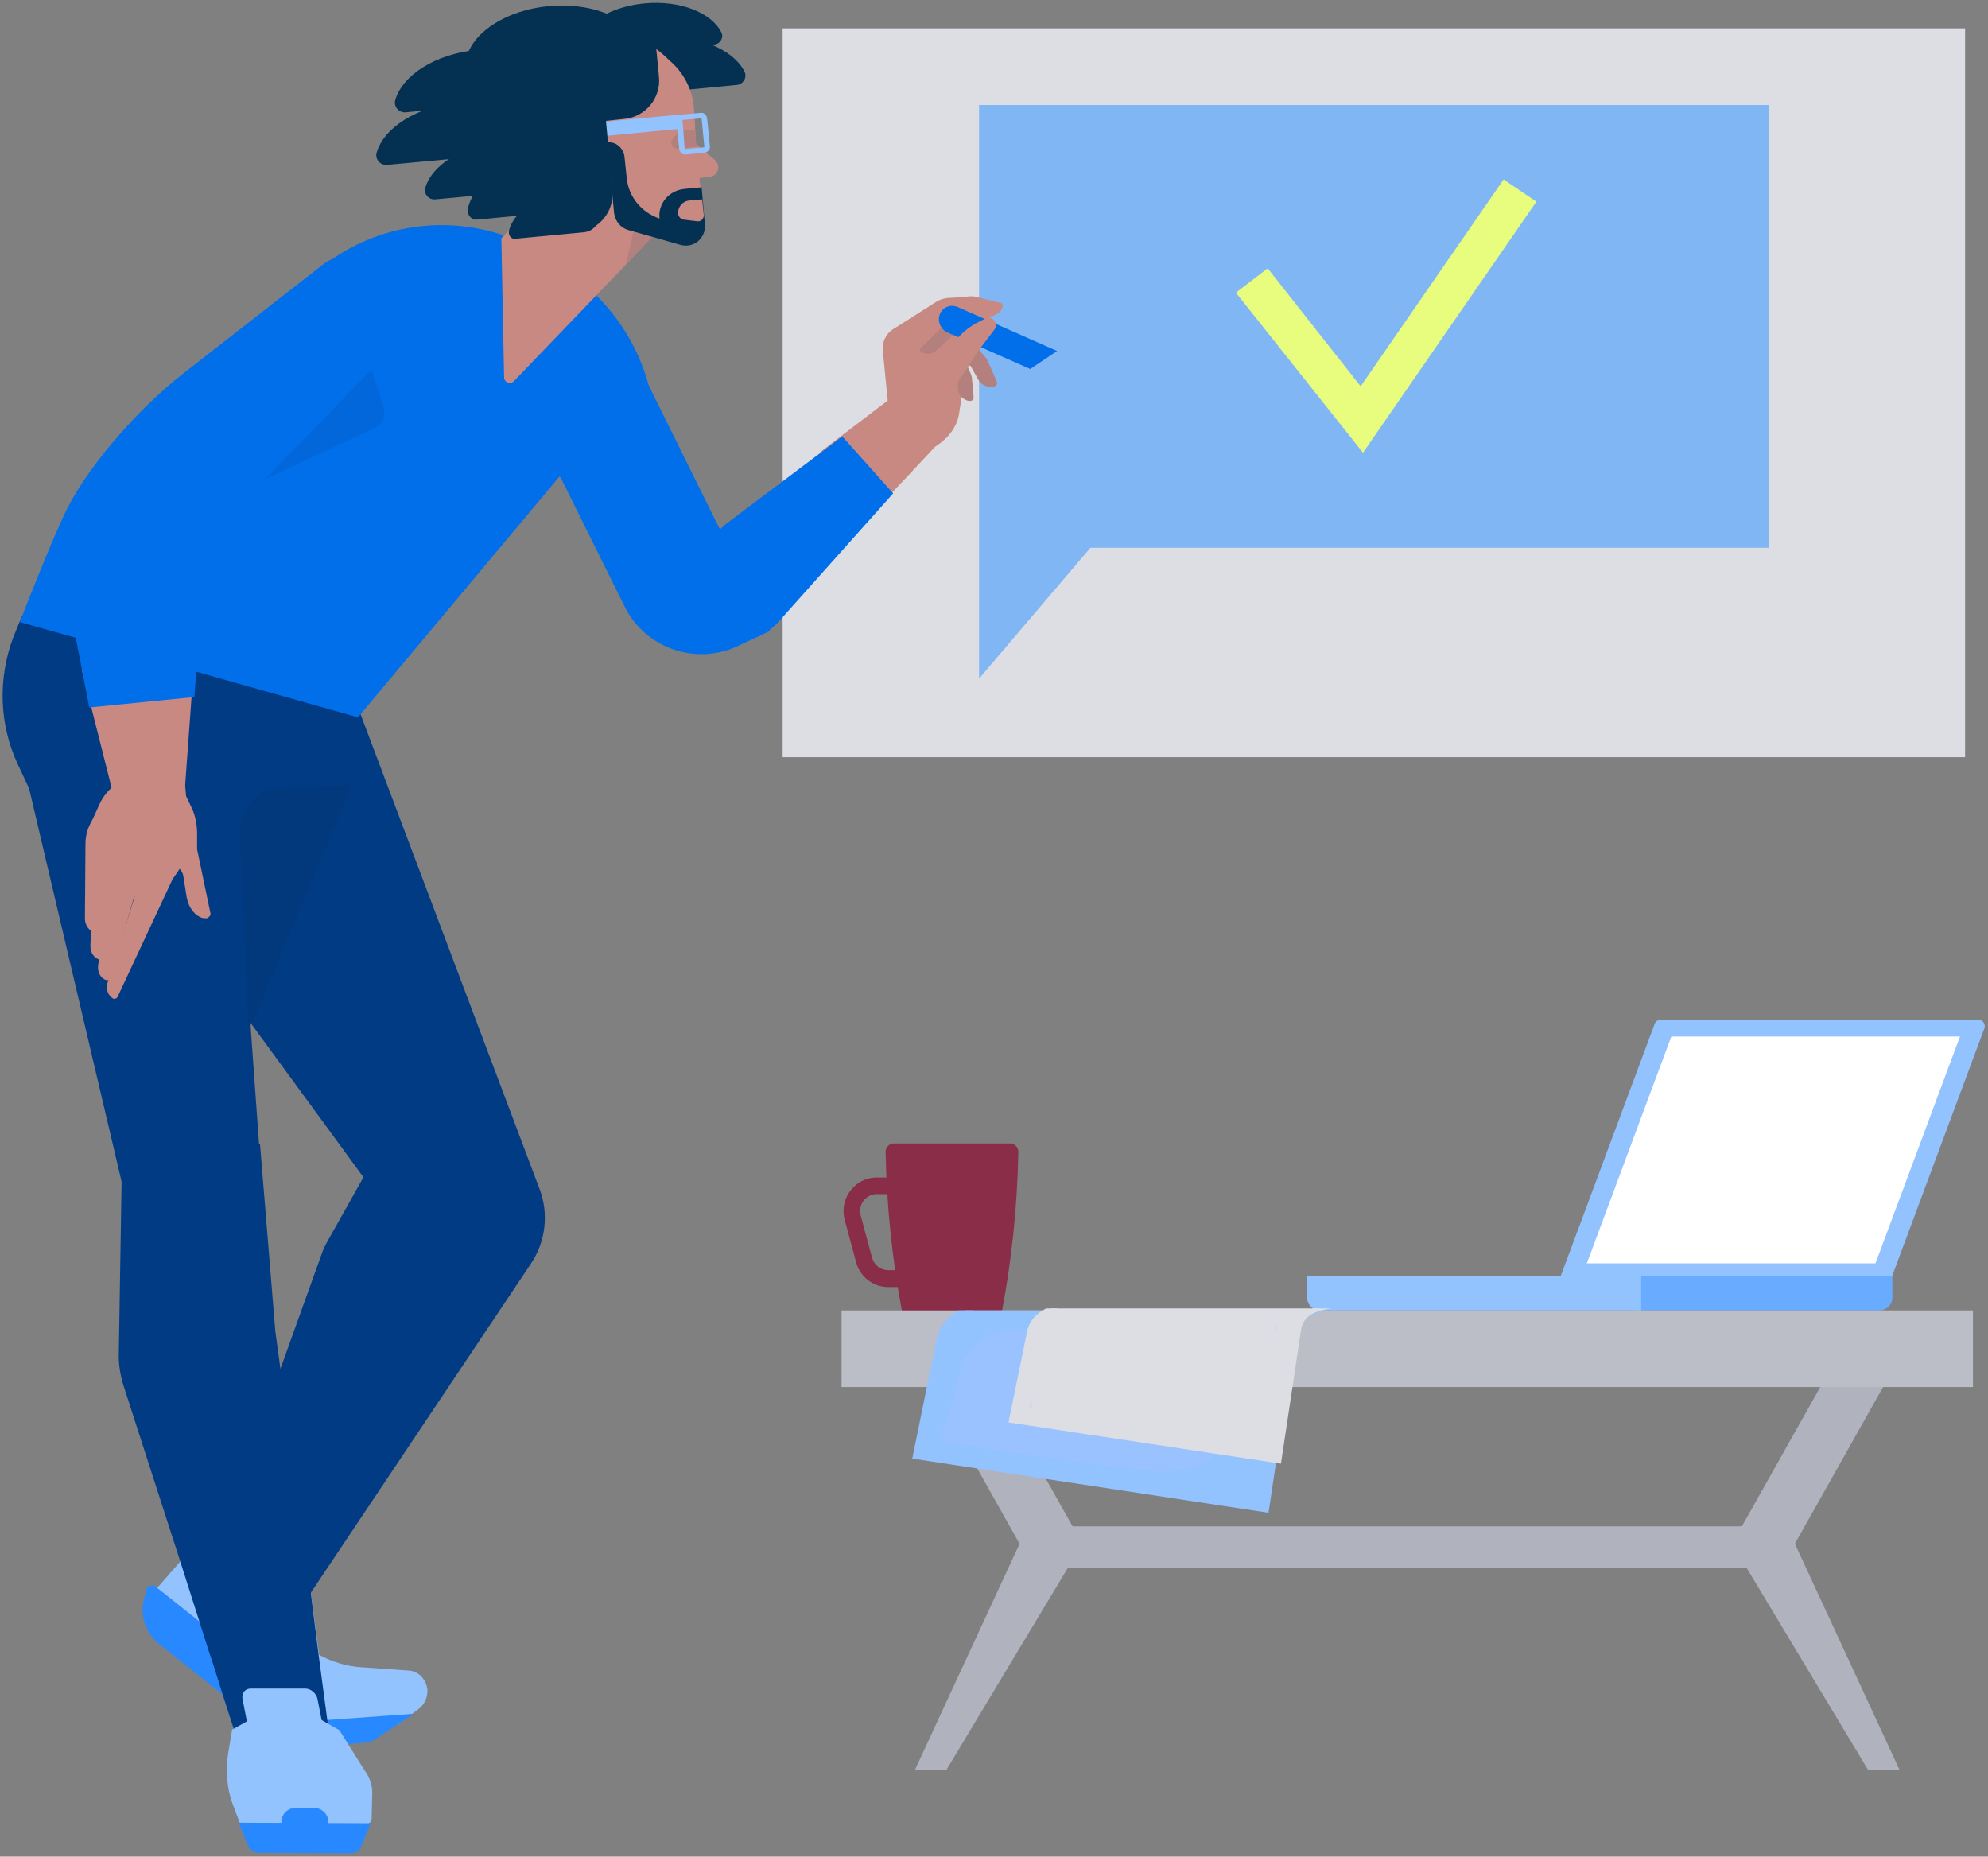 <?xml version="1.0" encoding="UTF-8"?> <svg xmlns="http://www.w3.org/2000/svg" width="544" height="508" viewBox="0 0 544 508" fill="none"><rect x="0" y="0" width="544" height="508" fill="#808080" stroke="none"/><g clip-path="url(#clip0_160_7971)"><path d="M214.162 7.762H537.737V207.175H214.162V7.762Z" fill="#DDDEE3"></path></g><g clip-path="url(#clip1_160_7971)"><path d="M258.525 86.434C259.033 86.091 259.623 85.886 260.24 85.837C260.858 85.788 261.483 85.897 262.059 86.153L356.094 127.748C356.551 127.95 356.967 128.24 357.319 128.601C357.671 128.962 357.952 129.388 358.146 129.853C358.34 130.319 358.443 130.815 358.449 131.314C358.455 131.813 358.364 132.305 358.182 132.762C357.999 133.218 357.728 133.63 357.385 133.975C357.041 134.319 356.632 134.589 356.18 134.769C355.728 134.949 355.242 135.036 354.75 135.024C354.259 135.012 353.771 134.902 353.314 134.7L259.281 93.104C258.654 92.827 258.106 92.385 257.695 91.826C257.285 91.266 257.027 90.61 256.949 89.926C256.872 89.243 256.977 88.557 257.255 87.942C257.532 87.328 257.971 86.806 258.525 86.434Z" fill="#016EEA"></path></g><g clip-path="url(#clip2_160_7971)"><path d="M253.894 352.154H242.996C241.007 352.149 239.074 351.479 237.495 350.247C235.916 349.015 234.778 347.29 234.256 345.335L231.145 333.779C230.832 332.623 230.747 331.415 230.895 330.224C231.043 329.034 231.421 327.886 232.008 326.845C232.599 325.789 233.388 324.862 234.33 324.116C235.273 323.371 236.351 322.822 237.502 322.5C238.28 322.29 239.081 322.181 239.886 322.177H251.237L253.894 352.154ZM239.909 326.73C239.21 326.73 238.521 326.894 237.895 327.209C237.269 327.524 236.722 327.982 236.298 328.547C235.874 329.112 235.584 329.769 235.45 330.467C235.315 331.164 235.341 331.884 235.525 332.57L235.527 332.577L238.637 344.134C238.9 345.107 239.468 345.966 240.255 346.579C241.042 347.192 242.005 347.527 242.996 347.531H248.944L247.083 326.73H239.909Z" fill="#8A2D48"></path><path d="M246.878 359.087H274.122C276.871 344.609 278.39 329.917 278.663 315.174C278.663 314.561 278.424 313.973 277.998 313.539C277.572 313.106 276.995 312.862 276.392 312.862H244.608C244.006 312.862 243.429 313.106 243.003 313.539C242.577 313.973 242.338 314.561 242.338 315.174C242.61 329.917 244.131 344.61 246.878 359.087Z" fill="#8A2D48"></path></g><g clip-path="url(#clip3_160_7971)"><path d="M272.233 87.848C271.969 87.442 271.566 87.146 271.101 87.017C270.635 86.887 270.139 86.933 269.705 87.145L267.961 87.997C265.1 89.395 262.629 91.489 260.772 94.089L258.346 97.485C258.093 97.498 257.839 97.457 257.603 97.364C257.366 97.271 257.152 97.128 256.974 96.946C256.796 96.763 256.659 96.545 256.571 96.305C256.484 96.065 256.447 95.809 256.465 95.554L256.771 91.141L259.107 78.861L261.481 65.037C261.562 64.576 261.466 64.101 261.212 63.709C260.959 63.316 260.567 63.035 260.116 62.921C259.664 62.808 259.187 62.871 258.78 63.098C258.373 63.325 258.066 63.699 257.922 64.144L251.576 83.54L250.173 82.637C249.696 82.33 249.121 82.22 248.566 82.33L246.158 82.804C245.758 82.883 245.388 83.072 245.089 83.349L244.44 83.951C244.191 84.182 243.893 84.352 243.569 84.448C243.244 84.544 242.902 84.563 242.569 84.505L241.529 84.322C241.123 84.25 240.704 84.296 240.322 84.452L239.109 84.948C238.94 85.018 238.78 85.107 238.634 85.216L237.293 86.208C237.075 86.37 236.828 86.49 236.566 86.561L234.681 87.076C234.289 87.184 233.923 87.372 233.607 87.629C233.29 87.886 233.031 88.207 232.844 88.57L230.647 92.844L228.379 103.138C228.099 104.408 227.363 105.528 226.312 106.284L221.139 110.004L204.681 117.643L222.861 130.761L246.618 115.108L246.711 115.108C249.593 115.11 252.363 113.981 254.433 111.96L262.289 104.296L267.962 95.662L272.147 90.158C272.398 89.829 272.54 89.431 272.555 89.017C272.571 88.603 272.458 88.195 272.233 87.848Z" fill="#C78982"></path></g><g clip-path="url(#clip4_160_7971)"><path d="M517.347 350.261H426.665L452.776 280.158C452.903 279.818 453.131 279.525 453.43 279.318C453.729 279.111 454.085 279 454.45 279H541.326C541.614 279 541.897 279.069 542.152 279.201C542.407 279.334 542.626 279.525 542.791 279.76C542.955 279.995 543.06 280.266 543.096 280.549C543.133 280.833 543.1 281.121 543 281.389L517.347 350.261Z" fill="#93C3FF"></path><path d="M513.208 345.663H434.228L457.347 283.598H536.328L513.208 345.663Z" fill="white"></path><path d="M447.626 358.55H514.263C515.209 358.55 516.117 358.176 516.786 357.511C517.455 356.846 517.831 355.943 517.831 355.002V349.097H447.626V358.55Z" fill="#68ABFF"></path><path d="M361.243 358.55H449.089V349.097H357.675V355.002C357.675 355.943 358.051 356.846 358.72 357.511C359.389 358.176 360.297 358.55 361.243 358.55Z" fill="#93C3FF"></path></g><g clip-path="url(#clip5_160_7971)"><path d="M296.182 422.39L258.935 484.325H250.335L279.001 422.39L248.443 368.078H265.624L296.182 422.39ZM504.532 368.078H521.712L491.154 422.39L519.82 484.325H511.22L473.973 422.39L504.532 368.078Z" fill="#B0B3BE"></path><path d="M230.287 358.55H539.887V379.512H230.287V358.55Z" fill="#BBBDC7"></path><path d="M283.798 417.626H486.376V429.06H283.798V417.626Z" fill="#B0B3BE"></path></g><g clip-path="url(#clip6_160_7971)"><path d="M250.624 398.399L346.419 412.97L353.485 365.823C354.49 359.462 359.576 357.842 368.339 356.924L272.544 356.142C265.646 357.22 258.538 360.017 257.158 366.31L250.624 398.399Z" fill="#93C3FF"></path><path d="M347.118 413.912L249.638 399.085L256.344 366.148C257.905 359.033 265.945 356.335 272.416 355.325L368.345 356.098L368.425 357.747C359.778 358.653 355.219 360.171 354.304 365.952L347.118 413.912ZM251.612 397.712L345.722 412.027L352.665 365.699C353.351 361.35 355.735 359.038 359.785 357.683L272.537 356.968C266.714 357.891 259.326 360.3 257.968 366.488L251.612 397.712Z" fill="#93C3FF"></path><path opacity="0.22" d="M276.626 364.177H345.96L343.537 380.674C342.563 387.312 339.022 393.307 333.671 397.378C328.32 401.449 321.583 403.272 314.901 402.458C297.104 400.285 255.69 395.031 257.109 393.334C258.161 392.076 260.925 382.402 263.053 374.537C263.857 371.563 265.623 368.936 268.077 367.063C270.53 365.19 273.535 364.176 276.626 364.177Z" fill="#B4C2FF"></path></g><g clip-path="url(#clip7_160_7971)"><path d="M276.729 388.662L349.984 399.757L355.387 363.856C356.156 359.013 360.045 357.779 366.747 357.08L293.491 356.484C288.216 357.305 282.781 359.435 281.725 364.227L276.729 388.662Z" fill="#DDDEE3"></path><path d="M350.518 400.474L275.975 389.184L281.103 364.103C282.296 358.685 288.445 356.631 293.393 355.862L366.751 356.451L366.812 357.707C360.199 358.396 356.713 359.552 356.014 363.954L350.518 400.474ZM277.484 388.138L349.451 399.039L354.76 363.762C355.285 360.45 357.108 358.689 360.205 357.657L293.486 357.113C289.033 357.816 283.383 359.65 282.345 364.362L277.484 388.138Z" fill="#DDDEE3"></path><path opacity="0.22" d="M296.613 362.603H349.633L347.78 375.164C347.035 380.219 344.327 384.784 340.235 387.884C336.143 390.983 330.992 392.372 325.882 391.752C312.273 390.097 280.603 386.097 281.688 384.804C282.492 383.847 284.606 376.48 286.233 370.491C286.848 368.226 288.199 366.226 290.075 364.8C291.951 363.374 294.249 362.602 296.613 362.603Z" fill="#B4C2FF"></path></g><g clip-path="url(#clip8_160_7971)"><path d="M282.425 361.237H327.575V389.187H282.425V361.237Z" fill="#DDDEE3"></path></g><g clip-path="url(#clip9_160_7971)"><path d="M303.925 361.237H349.075V389.187H303.925V361.237Z" fill="#DDDEE3"></path></g><g clip-path="url(#clip10_160_7971)"><path d="M305.218 363.903L349.851 370.715L345.631 398.345L300.998 391.533L305.218 363.903Z" fill="#DDDEE3"></path></g><g clip-path="url(#clip11_160_7971)"><path d="M483.987 149.88H298.385L267.912 185.675V28.725H483.987V149.88Z" fill="#80B6F4"></path><path d="M372.971 123.869L338.188 80.076L346.894 73.412L372.332 105.692L411.453 49.103L420.424 55.175L372.971 123.869Z" fill="#E8FD7D"></path></g><g clip-path="url(#clip12_160_7971)"><path d="M40.008 440.139L58.277 455.119L81.487 474.144C82.834 474.144 84.032 473.994 85.081 473.994C87.926 473.844 90.022 473.844 90.172 473.844L90.022 473.095L89.723 470.848L87.327 452.872L84.631 432.499L83.733 432.349C82.385 432.2 81.037 433.098 80.588 434.447L79.69 438.341L72.352 436.244C67.411 434.746 63.667 430.702 62.769 425.459L61.421 417.519C61.122 416.171 59.475 415.572 58.576 416.77L49.592 426.957L43.302 434.147L42.703 434.746L40.008 440.139Z" fill="#93C3FF"></path><path d="M43.602 449.876L61.122 463.807L74.449 474.443C76.695 474.293 79.241 474.293 81.487 474.144C82.834 474.144 84.032 473.994 85.081 473.994L65.764 458.564C65.165 458.115 64.865 457.516 64.716 456.767C64.416 454.969 63.967 453.172 63.068 451.674C62.17 450.176 60.972 448.678 59.624 447.629L54.683 443.734L43.003 434.447L42.703 434.147C41.805 433.398 40.307 433.847 40.008 435.046L39.409 437.592C38.211 442.086 39.858 446.88 43.602 449.876Z" fill="#2888FF"></path><path d="M57.378 452.423L62.32 467.852L64.416 474.294L90.022 472.796L108.89 471.747L109.189 471.597L112.633 469.051L114.58 467.553C116.227 466.354 116.976 464.407 116.976 462.459C116.826 460.961 116.227 459.763 115.329 458.714C114.43 457.816 113.082 457.067 111.585 457.067L98.707 456.168C94.664 455.868 90.771 454.67 87.177 452.722C83.733 450.775 80.588 448.228 78.192 444.933L72.352 437.143L67.561 440.589C66.363 441.338 66.063 442.985 66.662 444.184L68.609 447.779L61.721 451.224C60.523 451.824 59.025 452.273 57.378 452.423Z" fill="#93C3FF"></path><path d="M73.55 471.747L73.999 478.638L99.905 476.84C100.803 476.84 101.852 476.391 102.6 475.942L108.89 471.747L109.189 471.597L113.232 468.901L73.55 471.747Z" fill="#2888FF"></path><path d="M95.562 492.869L69.956 494.517L63.817 471.897L89.722 473.095L93.166 478.638C94.215 480.286 94.814 482.083 94.814 483.881L95.562 492.869Z" fill="#99644C"></path><path d="M93.166 180.835L147.673 325.392C150.218 332.133 149.32 339.773 145.277 345.765L81.337 441.338L63.817 410.479L87.925 343.368C88.375 341.87 89.124 340.522 89.872 339.174L99.456 322.097L30.724 228.172L37.612 167.802L93.166 180.835Z" fill="#013B84"></path><path d="M6.016 168.551L3.621 174.393C-0.572 185.628 -0.273 198.062 4.818 208.997L7.963 215.738L34.468 328.388C34.468 328.388 71.154 317.602 71.154 316.853L60.523 168.251L6.016 168.551Z" fill="#013B84"></path><path d="M33.719 378.871L49.292 427.106L54.533 443.584L57.378 452.572L58.276 455.269L60.972 463.807L62.32 468.002L64.416 474.443L64.566 474.743C64.566 474.743 69.058 474.593 74.299 474.294C76.545 474.144 79.091 474.144 81.337 473.994C82.685 473.994 83.882 473.844 84.931 473.844C87.776 473.694 89.872 473.694 90.022 473.694L89.872 472.945L89.573 470.698L87.177 452.722L84.631 432.499L75.347 364.34L71.154 313.108L33.419 314.606L32.521 369.733C32.371 372.879 32.82 375.875 33.719 378.871Z" fill="#013B84"></path><path opacity="0.15" d="M96.311 214.69L76.395 215.589C70.256 215.888 65.464 221.131 65.614 227.273L68.01 282.4L96.311 214.69Z" fill="#043152"></path><path d="M99.755 499.31L65.763 499.16L63.667 493.618C62.02 489.124 61.721 484.33 62.469 479.537L63.517 473.245L78.192 465.006L92.867 473.395L100.204 485.079C101.402 486.877 102.001 488.974 101.851 491.221L101.702 497.213C101.852 498.411 100.803 499.31 99.755 499.31Z" fill="#93C3FF"></path><path d="M95.862 507.1L71.005 506.95C69.657 506.95 68.309 506.201 67.86 505.003L65.314 498.711L101.402 498.861L98.857 505.152C98.557 506.351 97.21 507.1 95.862 507.1Z" fill="#2888FF"></path><path d="M83.583 462.01H68.609C67.112 462.01 66.063 463.208 66.363 464.856L69.208 479.387C69.507 480.885 71.005 482.233 72.502 482.233H87.476C88.974 482.233 90.022 481.034 89.723 479.387L86.877 464.856C86.578 463.358 85.081 462.01 83.583 462.01Z" fill="#93C3FF"></path><path d="M80.888 494.667H85.979C88.075 494.667 89.872 496.464 89.872 498.561C89.872 500.658 88.075 502.456 85.979 502.456H80.888C78.791 502.456 76.994 500.658 76.994 498.561C76.994 496.314 78.791 494.667 80.888 494.667Z" fill="#2888FF"></path><path d="M97.958 196.264L5.417 170.199C5.417 170.199 14.701 146.231 18.595 138.741C25.183 126.008 38.96 110.878 50.34 102.04L88.375 72.379C92.118 69.383 97.359 69.383 101.253 72.08L164.145 117.17L97.958 196.264Z" fill="#016EEA"></path><path d="M178.67 138.292L179.269 121.664C180.017 103.987 172.081 87.21 158.155 76.424L153.064 72.529C133.747 57.699 106.793 57.999 87.926 73.129L64.865 91.704L118.174 119.716L178.67 138.292Z" fill="#016EEA"></path><path d="M202.479 176.491C190.799 182.333 176.573 177.539 170.883 165.855L149.17 122.113C144.678 112.975 148.422 101.89 157.556 97.396L160.101 96.198C165.792 93.351 172.68 95.748 175.525 101.441L210.714 172.596L202.479 176.491Z" fill="#016EEA"></path><path d="M49.741 227.573L53.934 169.899L29.975 159.114L22.488 183.681L32.221 222.18L49.741 227.573ZM31.023 273.262C29.676 272.513 28.927 270.865 29.376 269.067L37.911 241.953L47.196 240.605L32.221 272.662C32.072 273.112 31.473 273.411 31.023 273.262Z" fill="#C78982"></path><path d="M29.077 268.168C27.579 267.719 26.681 266.071 26.831 264.274L31.173 236.261L40.158 233.564L30.275 267.419C30.125 267.869 29.676 268.318 29.077 268.168Z" fill="#C78982"></path><path d="M27.43 262.626C25.932 262.326 24.734 260.828 24.734 258.881L25.932 230.568L34.617 226.973L28.627 261.877C28.478 262.326 28.029 262.775 27.43 262.626Z" fill="#C78982"></path><path d="M25.932 254.986C24.435 254.836 23.387 253.338 23.237 251.54L23.387 230.868C23.387 226.374 25.932 222.18 29.975 220.082L31.622 219.184L26.98 253.937C26.831 254.536 26.381 254.986 25.932 254.986Z" fill="#C78982"></path><path d="M24.884 228.621L35.965 236.261C40.757 237.909 46.148 235.212 47.795 230.419L50.34 223.078C51.987 218.285 50.041 205.702 45.099 204.054L31.173 214.989C29.526 216.337 28.178 217.985 27.28 219.933L24.285 226.524C23.836 227.273 24.135 228.172 24.884 228.621Z" fill="#C78982"></path><path d="M50.49 216.787L42.404 240.456L43.153 238.658C43.153 238.508 43.302 238.358 43.452 238.209C44.5 236.561 46.597 236.111 48.244 237.01C49.292 237.609 50.041 238.658 50.19 239.856L51.089 245.549C51.388 247.047 51.987 248.395 52.886 249.444C53.485 250.193 54.383 250.792 55.132 251.091C55.581 251.241 56.03 251.241 56.48 251.241H56.629C57.378 250.942 57.827 250.193 57.528 249.593L53.934 232.366V228.172C53.934 225.625 53.485 223.079 52.287 220.682L50.64 217.237C50.49 216.937 50.49 216.937 50.49 216.787Z" fill="#C78982"></path><path d="M24.884 226.524C22.189 234.014 25.782 241.953 32.97 244.35C40.158 246.747 44.8 245.998 50.789 234.913C54.683 227.872 49.891 219.483 42.703 217.087C35.516 214.69 27.579 218.884 24.884 226.524Z" fill="#C78982"></path><path d="M24.435 193.568L17.696 158.814C18.295 148.628 33.719 118.068 43.901 118.668L46.746 118.817C53.035 119.267 57.977 124.66 57.528 131.101L53.185 190.722L24.435 193.568Z" fill="#016EEA"></path><path d="M156.208 27.589C155.46 19.2 165.642 11.411 178.969 10.212C190.35 9.164 200.382 13.208 203.677 19.5C204.575 21.148 203.377 23.095 201.58 23.245L156.208 27.589Z" fill="#043152"></path><path d="M156.957 15.755C156.358 8.714 165.043 1.973 176.423 0.925C186.157 0.026 194.692 3.471 197.387 8.864C198.136 10.212 197.088 12.01 195.591 12.16L156.957 15.755Z" fill="#043152"></path><path d="M189.451 29.686L192.596 60.995C192.895 64.74 189.451 67.586 185.857 66.687L152.465 58.448L189.451 29.686Z" fill="#C78982"></path><path d="M188.702 49.011L194.243 48.411C196.489 48.112 197.387 45.266 195.591 43.767L187.804 37.176L188.702 49.011ZM169.386 12.01H168.637C165.642 12.16 163.396 14.856 163.546 17.852L164.893 36.877L190.2 35.079L189.9 29.686C189.152 19.2 179.868 11.261 169.386 12.01ZM159.802 41.52L181.215 62.043L140.635 104.287C139.587 105.335 137.94 104.586 137.94 103.238L137.191 65.189L159.802 41.52Z" fill="#C78982"></path><path d="M174.105 32.503L189.942 31.415L191.326 51.593L175.491 52.679L174.105 32.503Z" fill="#C78982"></path><path d="M162.198 8.714L154.711 9.463C146.475 10.212 140.485 17.552 141.234 25.642L144.678 62.792L192.296 58.298L189.75 31.784C188.702 17.552 176.274 7.366 162.198 8.714Z" fill="#C78982"></path><path opacity="0.1" d="M178.52 64.889L177.022 61.294C176.274 59.796 174.027 59.946 173.728 61.594L171.332 72.23L178.52 64.889ZM190.05 35.529L186.456 35.828C186.007 35.828 185.707 36.128 185.408 36.427L184.06 38.075C183.162 39.124 184.06 40.772 185.408 40.622L190.649 40.172" fill="#043152"></path><path d="M170.883 42.869L171.482 48.561C171.931 53.804 175.525 58.148 180.467 59.796C180.017 55.752 183.012 52.157 187.205 51.707L191.997 51.258L192.895 61.444C193.195 65.189 189.751 68.035 186.157 66.987L171.931 62.942C169.835 62.343 168.337 60.545 168.038 58.298L166.241 38.974C168.487 38.675 170.583 40.472 170.883 42.869Z" fill="#043152"></path><path d="M187.055 60.096L190.799 60.545C191.847 60.695 192.596 59.796 192.596 58.897L192.146 54.553L188.702 54.853C186.756 55.003 185.408 56.65 185.558 58.598C185.707 59.347 186.306 59.946 187.055 60.096Z" fill="#C78982"></path><path d="M148.571 58.748L160.85 62.942L156.208 13.059C155.909 10.063 153.363 7.965 150.368 8.265L147.972 8.415C136.592 9.463 128.805 20.399 131.65 31.484L134.645 43.768C136.592 50.658 141.683 56.351 148.571 58.748Z" fill="#043152"></path><path d="M162.647 37.476L186.157 35.229L186.306 31.334L162.348 33.581L162.647 37.476Z" fill="#93C3FF"></path><path d="M145.427 15.306L163.995 13.658L167.589 52.007C168.188 57.849 163.845 63.092 158.005 63.541L150.069 64.29L145.427 15.306Z" fill="#043152"></path><path d="M157.256 10.662L179.119 8.564L180.317 20.998C180.916 26.84 176.573 32.083 170.733 32.532L159.502 33.731L157.256 10.662Z" fill="#043152"></path><path d="M186.756 32.832L187.355 40.622C187.355 40.622 187.355 40.772 187.504 40.772L192.596 40.322C192.596 40.322 192.745 40.322 192.745 40.172L191.997 32.532C191.997 32.532 191.997 32.383 191.847 32.383L186.756 32.832ZM186.606 31.334L191.697 30.885C192.596 30.735 193.344 31.484 193.494 32.383L194.243 40.023C194.392 40.921 193.644 41.67 192.745 41.82L187.654 42.27C186.756 42.419 186.007 41.67 185.857 40.772L185.108 33.132C185.108 32.233 185.707 31.334 186.606 31.334Z" fill="#93C3FF"></path><path d="M151.117 40.921C150.368 32.533 138.838 26.84 125.511 28.039C114.13 29.087 104.996 34.929 103.049 41.82C102.6 43.618 104.098 45.266 105.895 45.116L151.117 40.921Z" fill="#043152"></path><path d="M161.15 50.658C160.401 42.869 149.769 37.626 137.341 38.674C126.709 39.723 118.174 45.116 116.377 51.407C115.927 53.055 117.275 54.703 119.072 54.553L161.15 50.658Z" fill="#043152"></path><path d="M155.909 57.699C162.348 57.1 163.545 48.262 157.406 45.865C154.112 44.666 150.218 44.067 146.026 44.367C136.742 45.266 129.554 50.509 128.057 56.95C127.607 58.598 128.955 60.246 130.452 60.096L155.909 57.699Z" fill="#043152"></path><path d="M159.802 63.541C164.594 63.092 165.492 56.501 161 54.853C158.604 53.954 155.759 53.505 152.614 53.804C145.876 54.403 140.485 58.298 139.287 63.092C138.988 64.29 139.886 65.489 140.934 65.339L159.802 63.541ZM156.208 26.541C155.459 18.152 143.929 12.459 130.602 13.658C119.222 14.706 110.087 20.549 108.141 27.439C107.692 29.237 109.189 30.885 110.986 30.735L156.208 26.541Z" fill="#043152"></path><path d="M175.824 14.556C175.076 6.168 163.545 0.475 150.218 1.674C138.838 2.722 129.704 8.564 127.757 15.455C127.308 17.253 128.805 18.901 130.602 18.751L175.824 14.556Z" fill="#043152"></path><path d="M264.322 101.291L262.376 113.574C261.178 119.716 255.038 123.761 248.899 124.809C247.551 125.109 246.203 125.109 244.856 125.109C244.556 125.109 244.407 124.959 244.257 124.809L243.508 124.51L224.341 123.761L229.432 119.866L246.952 106.534L247.551 104.736C247.851 104.586 248.15 104.287 248.3 104.137L258.033 95.598C259.081 94.7 264.322 101.291 264.322 101.291Z" fill="#C78982"></path><path d="M276.751 93.501C276.601 93.501 276.451 93.352 276.451 93.352C276.451 93.352 272.558 91.105 272.558 91.254C272.259 91.105 271.061 90.505 270.611 90.206C270.162 89.906 269.713 89.756 269.264 89.756C267.766 89.457 264.472 88.708 263.124 88.558C261.926 88.408 260.728 88.408 259.68 88.708C257.883 89.007 250.995 90.805 250.995 90.805L251.444 99.793L256.536 96.497L261.327 103.538C261.327 103.538 261.627 104.886 262.226 107.133C262.825 109.53 266.568 110.728 266.419 108.631L266.119 105.036C266.119 104.886 265.969 104.137 265.969 103.688C265.969 103.238 265.82 102.789 265.67 102.34C265.37 101.591 264.771 100.392 264.322 99.194L265.67 100.242C265.67 100.242 266.419 101.59 267.766 103.987C269.114 106.384 273.606 106.534 272.708 104.287L271.21 100.841C270.911 100.242 270.761 99.943 270.462 99.194C270.312 98.744 270.012 98.145 269.713 97.846C269.114 97.097 268.066 95.898 267.167 94.7L268.814 94.999L271.66 96.198C272.408 96.497 273.157 96.647 273.906 96.497C276.152 96.198 277.649 94.25 276.751 93.501Z" fill="#C78982"></path><path opacity="0.1" d="M276.751 93.501C276.601 93.501 276.451 93.352 276.451 93.352C276.451 93.352 272.558 91.105 272.558 91.254C272.259 91.105 271.061 90.505 270.611 90.206C270.162 89.906 269.713 89.756 269.264 89.756C267.766 89.457 264.472 88.708 263.124 88.558C261.926 88.408 260.728 88.408 259.68 88.708C257.883 89.007 250.995 90.805 250.995 90.805L251.444 99.793L256.536 96.497L261.327 103.538C261.327 103.538 261.627 104.886 262.226 107.133C262.825 109.53 266.568 110.728 266.419 108.631L266.119 105.036C266.119 104.886 265.969 104.137 265.969 103.688C265.969 103.238 265.82 102.789 265.67 102.34C265.37 101.591 264.771 100.392 264.322 99.194L265.67 100.242C265.67 100.242 266.419 101.59 267.766 103.987C269.114 106.384 273.606 106.534 272.708 104.287L271.21 100.841C270.911 100.242 270.761 99.943 270.462 99.194C270.312 98.744 270.012 98.145 269.713 97.846C269.114 97.097 268.066 95.898 267.167 94.7L268.814 94.999L271.66 96.198C272.408 96.497 273.157 96.647 273.906 96.497C276.152 96.198 277.649 94.25 276.751 93.501Z" fill="#043152"></path><path d="M263.723 99.044C263.723 99.044 267.018 94.55 270.013 90.505C273.007 86.461 268.665 84.064 265.82 86.91L258.033 94.25L263.723 99.044Z" fill="#C78982"></path><path d="M273.906 82.865H273.756L270.012 81.967C268.814 81.667 267.766 81.368 267.018 81.218C266.568 81.068 266.119 81.068 265.52 81.068C264.023 81.218 260.728 81.517 259.381 81.517C258.183 81.667 257.135 81.967 256.236 82.566L244.406 90.056C242.46 91.254 241.412 93.501 241.561 95.748L242.759 108.032C243.209 111.477 242.909 112.526 240.962 115.073L226.737 128.555L237.369 141.887C237.518 141.737 258.333 119.866 260.279 117.32C264.172 112.376 260.129 104.287 263.723 99.044L258.183 94.1L256.236 95.898C254.289 97.696 250.696 96.347 251.894 95.299C253.092 94.25 260.429 86.76 260.429 86.76L266.568 86.161L269.713 86.611C270.462 86.76 271.21 86.611 271.959 86.311C274.205 85.562 274.954 83.315 273.906 82.865Z" fill="#C78982"></path><path d="M244.407 134.996L213.11 170.049C206.671 177.24 195.441 177.389 188.702 170.349L179.718 160.762L198.436 143.535L230.48 119.417L244.407 134.996Z" fill="#016EEA"></path><path opacity="0.1" d="M101.702 101.141L72.502 131.101L102.6 117.02C104.697 116.121 105.595 113.724 104.996 111.627L101.702 101.141Z" fill="#043152"></path></g><g clip-path="url(#clip13_160_7971)"><path d="M258.525 84.284C259.033 83.942 259.623 83.736 260.24 83.687C260.858 83.638 261.483 83.747 262.059 84.004L356.094 125.598C356.551 125.8 356.967 126.09 357.319 126.451C357.671 126.812 357.952 127.238 358.146 127.703C358.34 128.169 358.443 128.665 358.449 129.164C358.455 129.663 358.364 130.155 358.182 130.612C357.999 131.068 357.728 131.48 357.385 131.825C357.041 132.169 356.632 132.439 356.18 132.619C355.728 132.799 355.242 132.886 354.75 132.874C354.259 132.862 353.771 132.752 353.314 132.55L259.281 90.954C258.654 90.677 258.106 90.235 257.695 89.676C257.285 89.116 257.027 88.46 256.949 87.776C256.872 87.093 256.977 86.407 257.255 85.793C257.532 85.178 257.971 84.657 258.525 84.284Z" fill="#016EEA"></path></g><g clip-path="url(#clip14_160_7971)"><path d="M272.233 87.848C271.969 87.442 271.566 87.146 271.101 87.017C270.635 86.887 270.139 86.933 269.705 87.145L267.961 87.997C265.1 89.395 262.629 91.489 260.772 94.089L258.346 97.485C258.093 97.498 257.839 97.457 257.603 97.364C257.366 97.271 257.152 97.128 256.974 96.946C256.796 96.763 256.659 96.545 256.571 96.305C256.484 96.065 256.447 95.809 256.465 95.554L256.771 91.141L259.107 78.861L261.481 65.037C261.562 64.576 261.466 64.101 261.212 63.709C260.959 63.316 260.567 63.035 260.116 62.921C259.664 62.808 259.187 62.871 258.78 63.098C258.373 63.325 258.066 63.699 257.922 64.144L251.576 83.54L250.173 82.637C249.696 82.33 249.121 82.22 248.566 82.33L246.158 82.804C245.758 82.883 245.388 83.072 245.089 83.349L244.44 83.951C244.191 84.182 243.893 84.352 243.569 84.448C243.244 84.544 242.902 84.563 242.569 84.505L241.529 84.322C241.123 84.25 240.704 84.296 240.322 84.452L239.109 84.948C238.94 85.018 238.78 85.107 238.634 85.216L237.293 86.208C237.075 86.37 236.828 86.49 236.566 86.561L234.681 87.076C234.289 87.184 233.923 87.372 233.607 87.629C233.29 87.886 233.031 88.207 232.844 88.57L230.647 92.844L228.379 103.138C228.099 104.408 227.363 105.528 226.312 106.284L221.139 110.004L204.681 117.643L222.861 130.761L246.618 115.108L246.711 115.108C249.593 115.11 252.363 113.981 254.433 111.96L262.289 104.296L267.962 95.662L272.147 90.158C272.398 89.829 272.54 89.431 272.555 89.017C272.571 88.603 272.458 88.195 272.233 87.848Z" fill="#C78982"></path></g><defs><clipPath id="clip0_160_7971"><rect width="323.575" height="199.413" fill="white" transform="translate(214.162 7.762)"></rect></clipPath><clipPath id="clip1_160_7971"><rect width="62.35" height="26.876" fill="white" transform="translate(322.211 76.101) rotate(146.167)"></rect></clipPath><clipPath id="clip2_160_7971"><rect width="47.837" height="46.225" fill="white" transform="translate(230.825 312.862)"></rect></clipPath><clipPath id="clip3_160_7971"><rect width="13.437" height="55.362" fill="white" transform="matrix(-0.999 -0.041 -0.041 0.999 273.051 76.865)"></rect></clipPath><clipPath id="clip4_160_7971"><rect width="185.438" height="79.55" fill="white" transform="translate(357.675 279)"></rect></clipPath><clipPath id="clip5_160_7971"><rect width="309.6" height="125.775" fill="white" transform="translate(230.287 358.55)"></rect></clipPath><clipPath id="clip6_160_7971"><rect width="118.788" height="55.362" fill="white" transform="translate(249.638 358.55)"></rect></clipPath><clipPath id="clip7_160_7971"><rect width="90.838" height="42.462" fill="white" transform="translate(275.975 358.012)"></rect></clipPath><clipPath id="clip8_160_7971"><rect width="45.15" height="27.95" fill="white" transform="translate(282.425 361.237)"></rect></clipPath><clipPath id="clip9_160_7971"><rect width="45.15" height="27.95" fill="white" transform="translate(303.925 361.237)"></rect></clipPath><clipPath id="clip10_160_7971"><rect width="45.15" height="27.95" fill="white" transform="matrix(0.989 0.151 -0.151 0.989 305.218 363.903)"></rect></clipPath><clipPath id="clip11_160_7971"><rect width="216.075" height="156.95" fill="white" transform="translate(267.912 28.725)"></rect></clipPath><clipPath id="clip12_160_7971"><rect width="276.275" height="506.325" fill="white" transform="translate(0.775 0.775)"></rect></clipPath><clipPath id="clip13_160_7971"><rect width="62.35" height="26.876" fill="white" transform="translate(322.211 73.951) rotate(146.167)"></rect></clipPath><clipPath id="clip14_160_7971"><rect width="13.437" height="55.362" fill="white" transform="matrix(-0.999 -0.041 -0.041 0.999 273.051 76.865)"></rect></clipPath></defs></svg> 